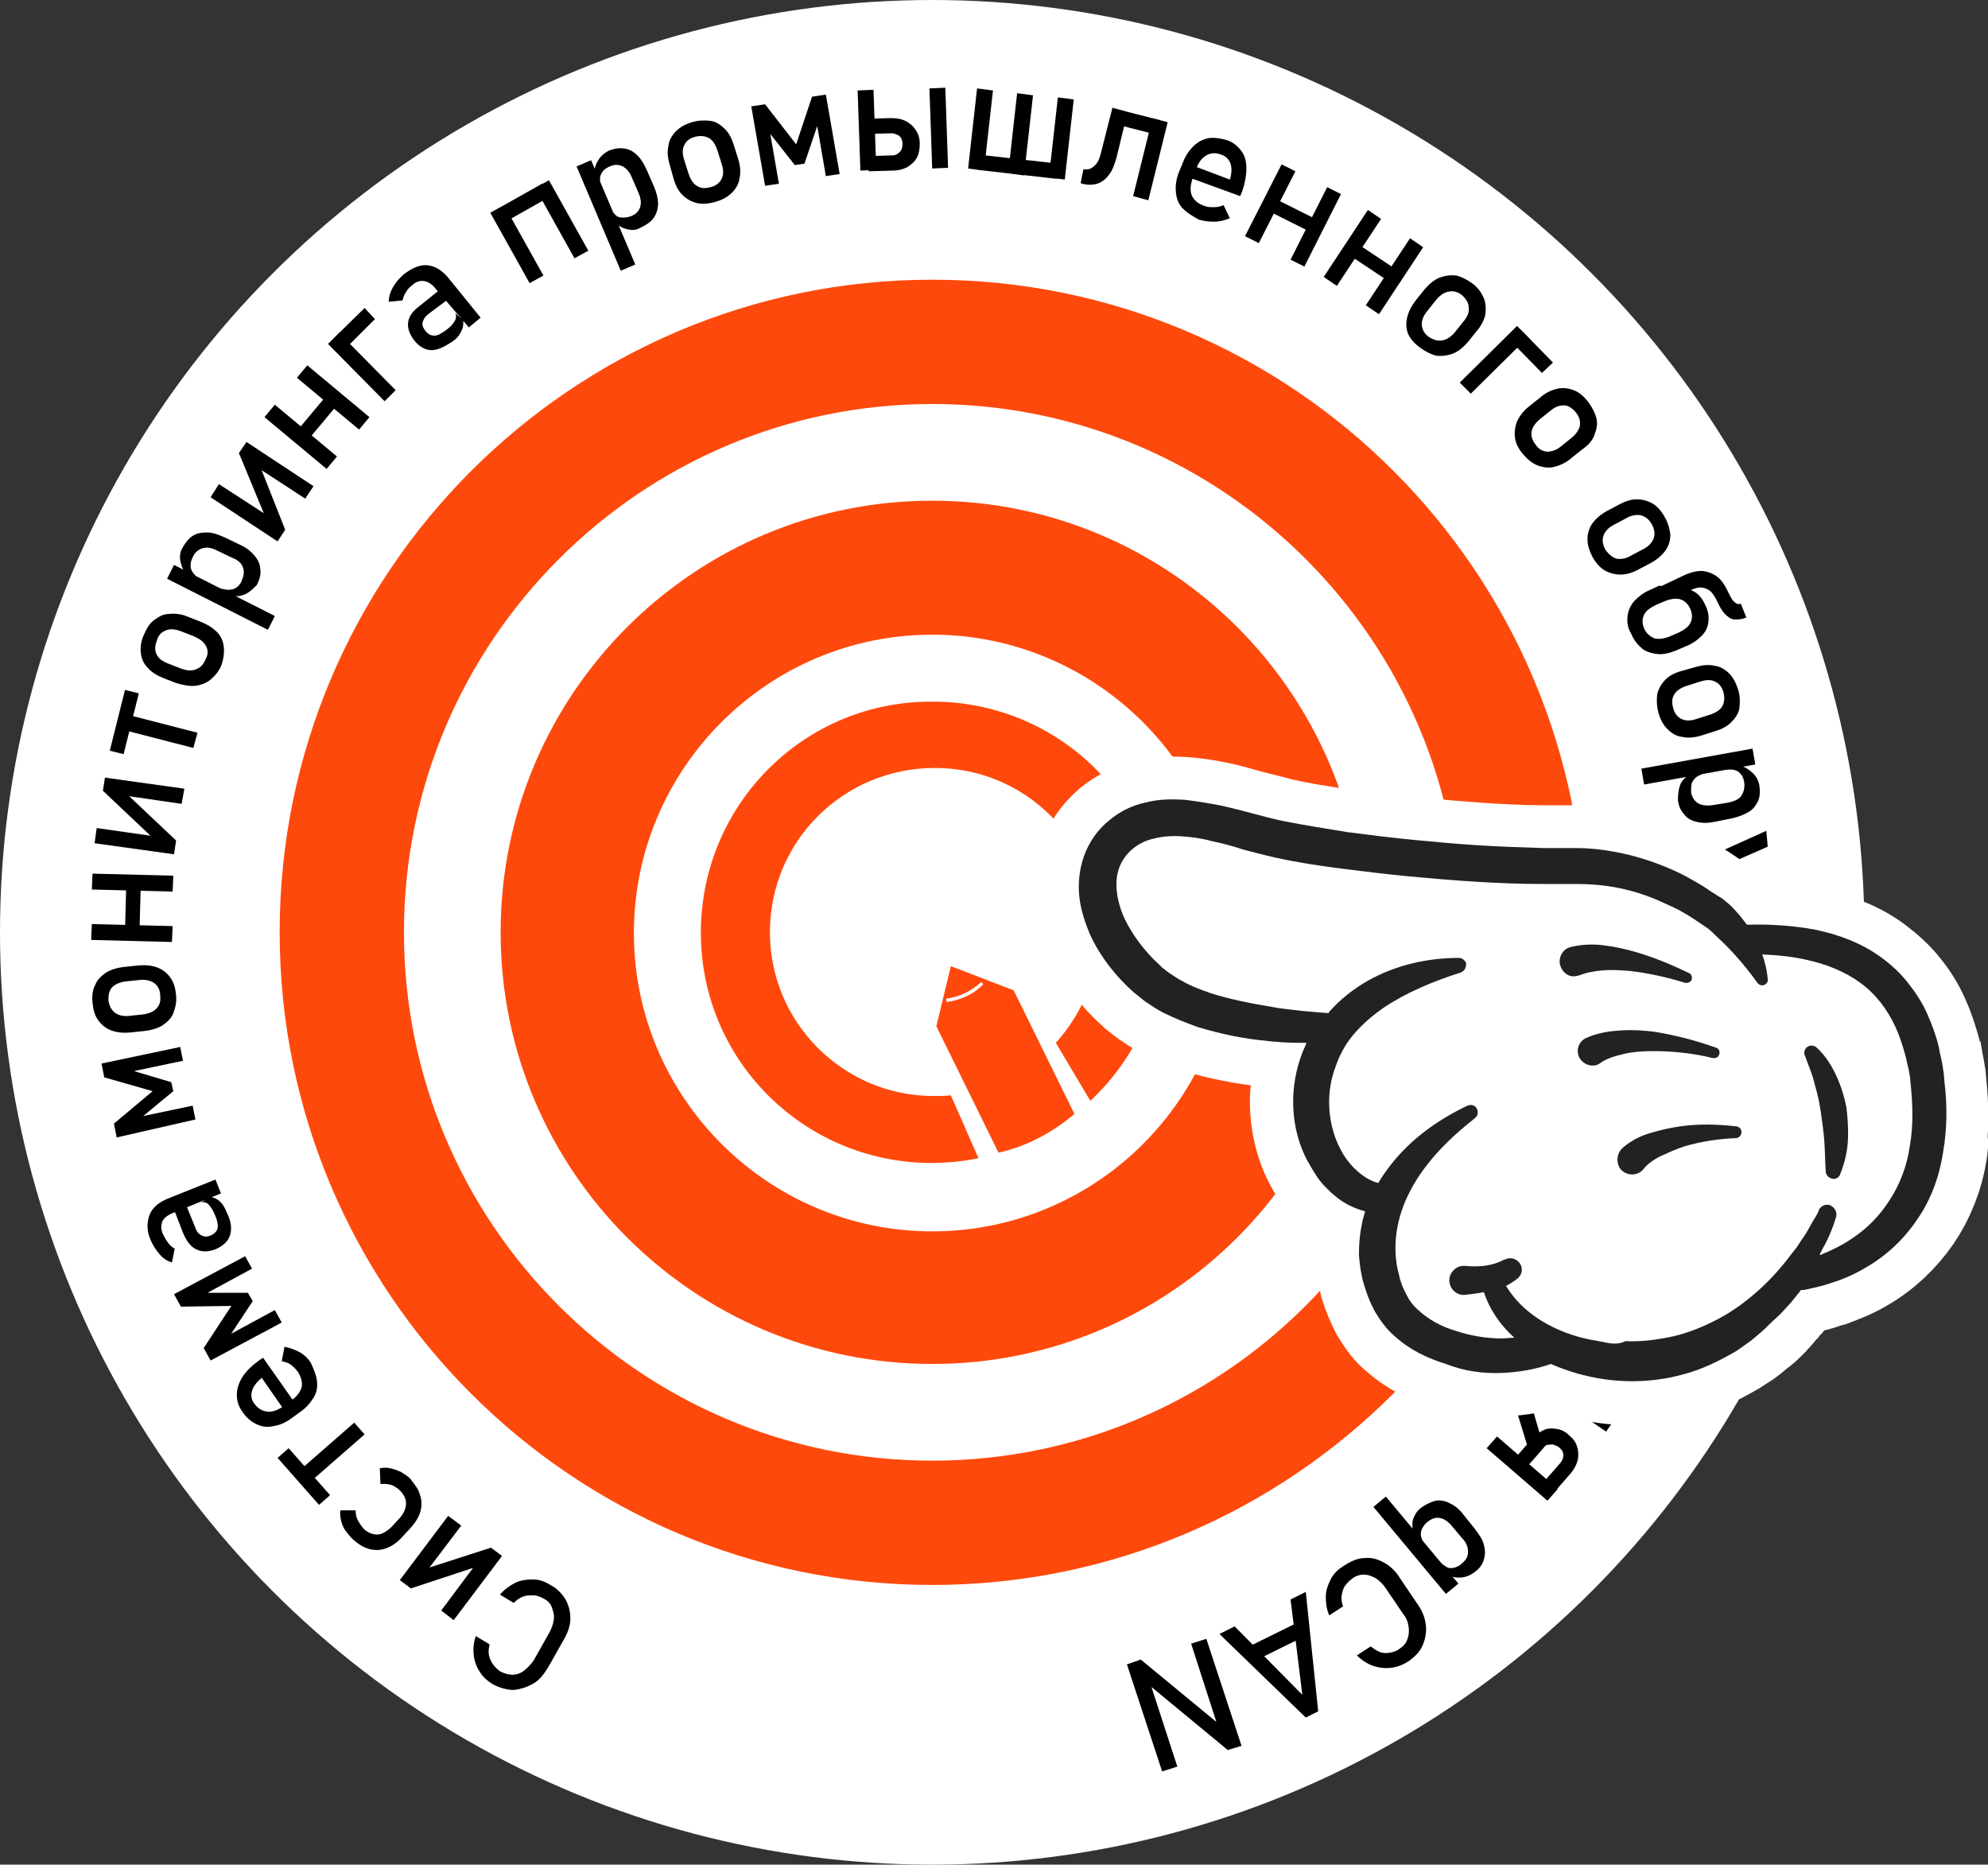 <?xml version="1.0" encoding="utf-8"?>
<!-- Generator: Adobe Illustrator 25.4.1, SVG Export Plug-In . SVG Version: 6.00 Build 0)  -->
<svg version="1.1" id="Слой_1" xmlns="http://www.w3.org/2000/svg" xmlns:xlink="http://www.w3.org/1999/xlink" x="0px" y="0px"
	 viewBox="0 0 287.9 270" style="enable-background:new 0 0 287.9 270;" xml:space="preserve">
<rect x="0" y="0" width="287.9" height="270" fill="#333333" stroke="none"/>
<style type="text/css">
	.st0{fill:#FFFFFF;}
	.st1{display:none;fill:#FE490C;}
	.st2{fill:#FE490C;}
	.st3{fill:#FF490C;}
	.st4{fill:#FFFFFF;stroke:#FFFFFF;stroke-width:16;stroke-miterlimit:10;}
	.st5{fill:#222222;}
</style>
<g>
	<circle class="st0" cx="135" cy="135" r="135"/>
	<g>
		<path class="st1" d="M135,12.4c-67.6,0-122.7,55-122.7,122.6s55,122.6,122.7,122.6c67.6,0,122.7-55,122.7-122.6
			S202.7,12.4,135,12.4z M135,240.7c-58.3,0-105.7-47.4-105.7-105.7S76.8,29.3,135,29.3S240.7,76.7,240.7,135S193.4,240.7,135,240.7
			z"/>
		<path class="st2" d="M135,40.5c-52.1,0-94.5,42.4-94.5,94.5s42.4,94.5,94.5,94.5s94.5-42.4,94.5-94.5S187.2,40.5,135,40.5z
			 M135,211.5c-42.2,0-76.5-34.3-76.5-76.5S92.9,58.5,135,58.5c42.2,0,76.5,34.3,76.5,76.5S177.2,211.5,135,211.5z"/>
		<path class="st2" d="M135,72.5c-34.5,0-62.5,28-62.5,62.5s28,62.5,62.5,62.5s62.5-28,62.5-62.5S169.5,72.5,135,72.5z M135,178.3
			c-23.8,0-43.2-19.4-43.2-43.2s19.4-43.2,43.2-43.2s43.2,19.4,43.2,43.2S158.9,178.3,135,178.3z"/>
		<path class="st1" d="M156.1,136.2c0.6-11.6-8.3-21.6-19.9-22.2c-11.6-0.6-21.6,8.3-22.2,19.9c-0.6,11.6,8.3,21.6,19.9,22.2
			C145.5,156.7,155.5,147.8,156.1,136.2z"/>
	</g>
	<g>
		<g>
			<path d="M81.9,231.6c0.5,0.9,0.7,1.8,0.7,2.8s-0.4,2.1-1,3.1l-2.2,3.9c-0.6,1-1.3,1.9-2.2,2.4s-1.8,0.8-2.8,0.9c-1,0-2-0.3-3-0.8
				c-0.8-0.5-1.5-1.1-1.9-1.8c-0.5-0.7-0.8-1.6-0.9-2.5s0-1.8,0.3-2.7l2,1.2c-0.1,0.5-0.2,1-0.1,1.5s0.3,1,0.6,1.4
				c0.3,0.4,0.6,0.7,1,1c0.6,0.3,1.2,0.5,1.8,0.5c0.6,0,1.2-0.2,1.7-0.6s1-0.9,1.4-1.5l2.2-3.9c0.4-0.7,0.6-1.3,0.7-2
				s-0.1-1.2-0.3-1.8s-0.7-1-1.3-1.3c-0.4-0.2-0.9-0.4-1.4-0.4s-1,0-1.5,0.2s-0.9,0.5-1.3,0.9l-2-1.2c0.6-0.7,1.4-1.3,2.2-1.7
				c0.8-0.4,1.7-0.5,2.6-0.5s1.7,0.3,2.5,0.8C80.7,230,81.4,230.8,81.9,231.6z"/>
			<path d="M66.8,220.9l-5,6.6v-0.4l9.3-3l1.6,1.2l-7,9.3l-1.8-1.4l5-6.7v0.4l-9.4,3.1l-1.6-1.2l7-9.3L66.8,220.9z"/>
			<path d="M60.8,216.4c0.3,0.8,0.3,1.6,0.1,2.4c-0.2,0.8-0.7,1.6-1.4,2.4l-1.3,1.4c-0.7,0.8-1.5,1.3-2.3,1.6s-1.6,0.3-2.4,0.1
				s-1.6-0.7-2.4-1.4c-0.4-0.4-0.8-0.9-1.1-1.3s-0.5-1-0.6-1.4s-0.2-1-0.1-1.5h2.2c0,0.5,0.1,1,0.3,1.4c0.2,0.4,0.5,0.8,0.8,1.2
				c0.6,0.6,1.3,0.9,2,0.9s1.3-0.4,2-1l1.3-1.4c0.6-0.7,0.9-1.4,0.9-2.1c0-0.7-0.3-1.3-1-2c-0.4-0.3-0.8-0.6-1.2-0.7s-1-0.2-1.5-0.1
				l-0.1-2.3c0.5-0.1,1-0.1,1.5,0s1,0.3,1.5,0.5c0.5,0.3,1,0.6,1.4,1C60,214.9,60.6,215.6,60.8,216.4z"/>
			<path d="M46.2,217.9l-6-6.8l1.6-1.4l6,6.8L46.2,217.9z M44.9,214.6l-1.5-1.7l7.9-6.9l1.5,1.7L44.9,214.6z"/>
			<path d="M45.9,199.9c0.1,0.9,0,1.7-0.5,2.5s-1.1,1.5-2,2.1l-1.1,0.8c-0.9,0.7-1.9,1.1-2.7,1.2c-0.9,0.2-1.7,0.1-2.5-0.3
				c-0.8-0.4-1.5-1-2-1.8c-0.6-0.8-0.8-1.6-0.8-2.5c0-0.8,0.3-1.7,0.8-2.5s1.3-1.6,2.4-2.4l0.6-0.4l4.5,6.4l-1.5,1.1l-3.2-4.6
				c-0.7,0.6-1.2,1.2-1.4,1.9c-0.2,0.6-0.1,1.3,0.3,1.8c0.5,0.7,1.1,1.1,1.9,1.2c0.7,0.1,1.5-0.2,2.4-0.8l1.2-0.9
				c0.8-0.6,1.2-1.2,1.4-1.9c0.1-0.7-0.1-1.5-0.6-2.2c-0.3-0.4-0.6-0.7-1-1s-0.9-0.4-1.3-0.5l0.4-2.1c0.8,0.2,1.5,0.4,2.2,0.8
				c0.7,0.4,1.2,0.9,1.6,1.5C45.4,198.2,45.8,199.1,45.9,199.9z"/>
			<path d="M26.2,189.2l-1-1.8l10.3-5.5l1,1.8l-7.2,3.9l0.6-0.4h6l0.7,1.2l-3.3,5l-0.7,0.2l7.2-3.9l1,1.8L30.5,197l-1-1.8l4-6.1
				L26.2,189.2z"/>
			<path d="M24.9,175.7c-0.7,0.3-1.2,0.7-1.4,1.2s-0.2,1.2,0.1,1.8c0.2,0.4,0.4,0.8,0.7,1.2s0.6,0.7,1,0.9l-0.4,2
				c-0.7-0.2-1.3-0.6-1.8-1.2s-1-1.3-1.3-2.1c-0.4-0.9-0.5-1.7-0.4-2.5s0.3-1.4,0.8-2s1.1-1,2-1.4l7-2.8l0.8,2L24.9,175.7z
				 M33.3,178.9c-0.3,0.9-1,1.5-2.1,2c-1.1,0.4-2,0.4-2.8,0s-1.4-1.2-1.9-2.4l-1.2-3.1l1.7-0.8l1.3,3.2c0.2,0.6,0.5,0.9,0.9,1.1
				c0.4,0.2,0.8,0.2,1.3,0s0.9-0.6,1-1c0.1-0.5,0-1.1-0.3-1.8c-0.3-0.8-0.7-1.4-1-1.7s-0.7-0.4-1.1-0.3l1.4-0.8
				c0.4,0.1,0.7,0.2,1,0.4s0.6,0.5,0.8,0.8s0.4,0.7,0.6,1.2C33.5,176.9,33.6,178,33.3,178.9z"/>
			<path d="M15.1,156l-0.4-2l11.4-2.4l0.4,2l-8.1,1.7l0.7-0.3l5.7,1.7l0.3,1.3l-4.6,3.8h-0.7l8.1-1.7l0.4,2l-11.4,2.6l-0.4-2
				l5.6-4.7L15.1,156z"/>
			<path d="M25.1,146.7c-0.3,0.8-0.9,1.3-1.6,1.8c-0.7,0.4-1.6,0.7-2.7,0.8l-1.9,0.2c-1.1,0.1-2,0-2.8-0.3s-1.4-0.8-1.9-1.5
				s-0.7-1.5-0.8-2.5s0-1.9,0.4-2.6c0.3-0.8,0.9-1.3,1.6-1.8c0.7-0.4,1.6-0.7,2.7-0.8l1.9-0.2c1.1-0.1,2,0,2.8,0.3s1.4,0.8,1.9,1.5
				s0.7,1.5,0.8,2.5C25.6,145.1,25.4,145.9,25.1,146.7z M22.4,142.4c-0.5-0.4-1.3-0.6-2.2-0.5l-1.9,0.2c-0.9,0.1-1.6,0.4-2,0.8
				c-0.5,0.5-0.6,1.1-0.6,1.9c0.1,0.8,0.4,1.4,0.9,1.8c0.5,0.4,1.2,0.6,2.1,0.5l1.9-0.2c0.9-0.1,1.6-0.4,2-0.8
				c0.5-0.5,0.7-1.1,0.6-1.9C23.2,143.4,22.9,142.8,22.4,142.4z"/>
			<path d="M13.2,136.1l0.1-2.3l11.7,0.3l-0.1,2.3L13.2,136.1z M13.3,128.8l0.1-2.3l11.7,0.3l-0.1,2.3L13.3,128.8z M18.1,134.8
				l0.2-7.2l2.1,0.1l-0.2,7.2L18.1,134.8z"/>
			<path d="M26.3,116.4l-8.2-1.2l0.3-0.2l7.1,6.7l-0.3,2l-11.5-1.6l0.3-2.2l8.4,1.2l-0.3,0.2l-7.2-6.8l0.3-1.9l11.5,1.6L26.3,116.4z
				"/>
			<path d="M15.9,108.7l2.2-8.8l2,0.5l-2.2,8.8L15.9,108.7z M17.9,105.7l0.6-2.2l10.1,2.6l-0.6,2.2L17.9,105.7z"/>
			<path d="M30.5,98.4c-0.6,0.5-1.4,0.8-2.2,0.9s-1.8-0.1-2.8-0.4l-1.8-0.7c-1-0.4-1.8-0.9-2.3-1.5c-0.6-0.6-0.9-1.3-1-2.1
				c-0.1-0.8,0-1.7,0.4-2.6s0.8-1.7,1.5-2.2s1.3-0.9,2.2-0.9c0.8-0.1,1.8,0,2.7,0.4L29,90c1,0.4,1.8,0.9,2.4,1.5
				c0.6,0.6,0.9,1.3,1,2.1c0.1,0.8,0,1.7-0.3,2.6S31.1,97.9,30.5,98.4z M29.8,93.5c-0.3-0.6-0.9-1-1.8-1.4l-1.8-0.7
				c-0.8-0.3-1.6-0.4-2.2-0.1c-0.6,0.2-1.1,0.7-1.3,1.5c-0.3,0.8-0.3,1.4,0,2s0.9,1,1.7,1.3l1.8,0.7c0.8,0.3,1.6,0.4,2.2,0.1
				c0.6-0.2,1.1-0.7,1.4-1.5C30.2,94.7,30.1,94,29.8,93.5z"/>
			<path d="M24.2,83.8l1-2l14.6,7.4l-1,2L24.2,83.8z M35.8,85.9c-0.6,0.3-1.2,0.5-1.9,0.4l-2.1-1.2c0.4,0.2,0.9,0.3,1.3,0.3
				c0.4,0,0.8-0.1,1.1-0.3s0.6-0.5,0.8-1c0.3-0.7,0.4-1.3,0.2-1.9s-0.7-1.1-1.5-1.4l-2.3-1.1c-0.8-0.4-1.4-0.5-2.1-0.3
				c-0.6,0.2-1.1,0.6-1.4,1.3c-0.2,0.4-0.3,0.8-0.3,1.2c0,0.4,0.1,0.7,0.4,1.1s0.6,0.6,1,0.8L26.9,83c-0.5-0.6-0.7-1.3-0.8-1.9
				s0-1.3,0.4-1.9c0.4-0.7,0.9-1.3,1.4-1.6c0.6-0.4,1.3-0.5,2.1-0.5s1.6,0.3,2.5,0.7l2.3,1.1c0.9,0.4,1.6,1,2.1,1.6s0.8,1.3,0.8,2
				c0.1,0.7-0.1,1.4-0.5,2.2C36.8,85.1,36.3,85.6,35.8,85.9z"/>
			<path d="M44.2,72.2l-6.9-4.5l0.4-0.1l3.6,9.1l-1.1,1.7L30.5,72l1.2-1.9l7.1,4.6l-0.4,0.1l-3.8-9.2l1.1-1.6l9.7,6.4L44.2,72.2z"/>
			<path d="M38.3,60.4l1.5-1.8l9,7.5l-1.5,1.8L38.3,60.4z M43,62.4l4.6-5.5l1.6,1.3l-4.6,5.5L43,62.4z M43,54.7l1.5-1.8l9,7.5
				L52,62.2L43,54.7z"/>
			<path d="M47.5,49.8l1.6-1.6l8.2,8.3l-1.6,1.6L47.5,49.8z M48.3,49l4.5-4.4l1.5,1.6l-4.4,4.4L48.3,49z"/>
			<path d="M63,41.7c-0.5-0.6-1-0.9-1.6-1s-1.2,0.1-1.7,0.6c-0.4,0.3-0.7,0.6-0.9,1c-0.3,0.4-0.4,0.8-0.5,1.2l-2,0.2
				c0-0.7,0.2-1.4,0.6-2.1s0.9-1.3,1.6-1.9c0.8-0.6,1.5-1,2.3-1.2s1.5-0.1,2.2,0.2c0.7,0.3,1.3,0.8,1.9,1.5l4.7,5.8l-1.7,1.4
				L63,41.7z M62.5,50.7c-0.9,0-1.8-0.5-2.5-1.4s-1-1.8-0.9-2.6c0.1-0.9,0.7-1.7,1.8-2.5l2.6-2.1l1.3,1.3L62,45.5
				c-0.5,0.4-0.7,0.8-0.8,1.2s0.1,0.8,0.4,1.2c0.4,0.5,0.8,0.7,1.3,0.7s1-0.3,1.7-0.8s1.1-1,1.3-1.4s0.2-0.8,0-1.1l1.2,1.1
				c0,0.4,0,0.7-0.1,1.1c-0.1,0.3-0.3,0.7-0.5,1s-0.5,0.6-0.9,0.9C64.4,50.2,63.4,50.7,62.5,50.7z"/>
			<path d="M71,30.8l2-1.1l5.7,10.2l-2,1.1L71,30.8z M72.3,30.1l6.2-3.5l1.1,1.9L73.4,32L72.3,30.1z M77.5,27.2l2-1.1l5.7,10.2
				l-2,1.1L77.5,27.2z"/>
			<path d="M83.5,24.1l2.1-0.9L92,38.3l-2.1,0.9L83.5,24.1z M90.9,33.2c-0.6-0.1-1.2-0.4-1.7-0.9L88.4,30c0.2,0.5,0.4,0.8,0.7,1.1
				c0.3,0.3,0.6,0.4,1,0.4s0.8,0,1.3-0.2c0.7-0.3,1.1-0.7,1.3-1.3c0.2-0.6,0.1-1.3-0.2-2l-1-2.3c-0.3-0.8-0.8-1.3-1.3-1.6
				c-0.6-0.3-1.2-0.3-1.9,0c-0.4,0.2-0.8,0.4-1,0.7s-0.4,0.6-0.4,1s0,0.8,0.2,1.3l-1.1-2c0.1-0.8,0.3-1.4,0.7-2s0.9-1,1.5-1.3
				c0.8-0.3,1.5-0.4,2.2-0.3s1.3,0.4,1.9,1s1,1.3,1.4,2.2l1,2.3c0.4,0.9,0.6,1.8,0.6,2.5s-0.2,1.4-0.6,2s-1,1-1.8,1.4
				C92.2,33.3,91.6,33.4,90.9,33.2z"/>
			<path d="M100.9,29.4c-0.8-0.2-1.5-0.6-2.1-1.2c-0.6-0.6-1-1.4-1.3-2.5L97,23.9c-0.3-1-0.4-1.9-0.2-2.8c0.1-0.8,0.5-1.5,1.1-2.1
				s1.3-1,2.3-1.3s1.9-0.3,2.7-0.2s1.5,0.6,2.1,1.2c0.6,0.6,1,1.4,1.3,2.4l0.6,1.9c0.3,1,0.4,1.9,0.2,2.8c-0.1,0.8-0.5,1.5-1.1,2.1
				s-1.3,1-2.3,1.3S101.7,29.6,100.9,29.4z M104.5,25.9c0.3-0.6,0.3-1.3,0-2.2l-0.6-1.9c-0.3-0.9-0.7-1.5-1.2-1.8
				c-0.6-0.3-1.2-0.4-2-0.2s-1.3,0.6-1.6,1.2c-0.3,0.6-0.3,1.3,0,2.2l0.6,1.9c0.3,0.9,0.7,1.5,1.2,1.8c0.6,0.4,1.2,0.4,2,0.2
				S104.2,26.5,104.5,25.9z"/>
			<path d="M117.6,14l2-0.3l2,11.5l-2,0.3l-1.4-8.1l0.2,0.7l-1.9,5.6l-1.4,0.2l-3.7-4.7v-0.7l1.4,8.1l-2,0.3l-2-11.5l2-0.3l4.5,5.8
				L117.6,14z"/>
			<path d="M124.2,13.1l2.3-0.1l0.4,11.6l-2.3,0.1L124.2,13.1z M125.7,22.6l3.5-0.1c0.5,0,0.8-0.2,1.1-0.5s0.4-0.7,0.4-1.2
				c0-0.3-0.1-0.6-0.2-0.8c-0.1-0.2-0.3-0.4-0.6-0.5c-0.2-0.1-0.5-0.2-0.8-0.2l-3.5,0.1l-0.1-2.2l3.5-0.1c0.8,0,1.5,0.1,2.1,0.4
				s1.1,0.7,1.5,1.3s0.6,1.2,0.6,2c0,0.7-0.1,1.4-0.4,2s-0.8,1-1.4,1.4c-0.6,0.3-1.3,0.5-2.1,0.5l-3.5,0.1L125.7,22.6z M134.6,12.8
				l2.3-0.1l0.4,11.6l-2.3,0.1L134.6,12.8z"/>
			<path d="M141.5,12.8l2.3,0.3l-1.3,11.6l-2.3-0.3L141.5,12.8z M141.8,22.4l11.5,1.3l-0.2,2.2l-11.5-1.3L141.8,22.4z M147.3,13.5
				l2.3,0.3l-1.3,11.6l-2.3-0.3L147.3,13.5z M153.2,14.1l2.3,0.3L154.2,26l-2.3-0.3L153.2,14.1z"/>
			<path d="M156.9,24.5c0.6,0.1,1.1,0,1.6-0.5c0.5-0.4,0.8-1.2,1-2.1l1.6-6.3l2.2,0.6l-1.6,6.6c-0.3,1-0.6,1.9-1.1,2.5
				c-0.5,0.7-1.1,1.1-1.7,1.3c-0.7,0.2-1.4,0.2-2.2,0l-0.2-0.1L156.9,24.5z M162.5,16l5.5,1.4l-0.5,2.1l-5.5-1.4L162.5,16z
				 M166.9,17.1l2.2,0.6L166.3,29l-2.2-0.6L166.9,17.1z"/>
			<path d="M171.3,30.2c-0.6-0.6-0.9-1.4-1-2.3s0-1.8,0.4-2.9l0.5-1.2c0.4-1.1,0.9-1.9,1.6-2.6s1.4-1,2.2-1.2c0.8-0.1,1.7,0,2.7,0.3
				c0.9,0.3,1.6,0.9,2.1,1.6c0.5,0.7,0.7,1.5,0.7,2.5s-0.2,2.1-0.6,3.3l-0.3,0.7l-7.4-2.7l0.6-1.7l5.3,2c0.3-0.9,0.3-1.7,0.1-2.3
				s-0.7-1.1-1.3-1.3c-0.8-0.3-1.5-0.3-2.2,0.1s-1.1,1-1.5,2l-0.5,1.4c-0.3,0.9-0.4,1.7-0.1,2.4c0.3,0.7,0.9,1.2,1.8,1.5
				c0.4,0.2,0.9,0.2,1.4,0.2s1-0.1,1.4-0.3l0.9,1.9c-0.7,0.3-1.5,0.5-2.3,0.5s-1.5-0.1-2.2-0.3C172.7,31.3,171.9,30.8,171.3,30.2z"
				/>
			<path d="M185.6,23.8l2,1l-5.3,10.4l-2-1L185.6,23.8z M184.7,28.8l6.4,3.2l-0.9,1.8l-6.4-3.2L184.7,28.8z M192.2,27.1l2,1
				l-5.3,10.5l-2-1L192.2,27.1z"/>
			<path d="M198.1,30.4l1.9,1.3l-6.4,9.7l-1.9-1.3L198.1,30.4z M196.6,35.3l6,4l-1.1,1.7l-6-4L196.6,35.3z M204.2,34.5l1.9,1.3
				l-6.4,9.7l-1.9-1.3L204.2,34.5z"/>
			<path d="M203.9,48.3c-0.3-0.8-0.3-1.6-0.1-2.4s0.6-1.6,1.3-2.5l1.2-1.5c0.7-0.8,1.4-1.4,2.2-1.7c0.8-0.3,1.6-0.4,2.4-0.3
				c0.8,0.2,1.6,0.6,2.4,1.2c0.8,0.6,1.3,1.4,1.6,2.1c0.3,0.8,0.3,1.6,0.2,2.4c-0.2,0.8-0.6,1.6-1.3,2.4l-1.2,1.5
				c-0.7,0.8-1.4,1.4-2.2,1.7c-0.8,0.3-1.6,0.4-2.4,0.3c-0.8-0.2-1.6-0.6-2.4-1.2S204.2,49,203.9,48.3z M208.8,49.3
				c0.7-0.1,1.3-0.5,1.9-1.2l1.2-1.5c0.6-0.7,0.9-1.4,0.8-2c0-0.7-0.3-1.2-0.9-1.8c-0.6-0.5-1.2-0.7-1.9-0.6s-1.3,0.5-1.9,1.2
				l-1.2,1.5c-0.6,0.7-0.9,1.4-0.9,2c0,0.7,0.3,1.3,0.9,1.8C207.5,49.2,208.2,49.4,208.8,49.3z"/>
			<path d="M219.7,47.2l1.6,1.6L213,57l-1.6-1.6L219.7,47.2z M220.5,48l4.4,4.5l-1.6,1.5l-4.4-4.5L220.5,48z"/>
			<path d="M219.4,63.4c-0.1-0.8,0-1.6,0.3-2.4c0.4-0.8,0.9-1.5,1.8-2.2l1.5-1.2c0.8-0.7,1.6-1.1,2.5-1.3c0.8-0.2,1.6-0.1,2.4,0.2
				s1.5,0.9,2.1,1.7s1,1.6,1.2,2.4s0,1.6-0.3,2.4s-0.9,1.5-1.8,2.1l-1.5,1.2c-0.8,0.7-1.7,1.1-2.5,1.3c-0.8,0.2-1.6,0.1-2.4-0.2
				c-0.8-0.3-1.5-0.9-2.1-1.6C219.9,65,219.5,64.2,219.4,63.4z M224,65.4c0.7,0,1.4-0.2,2.1-0.8l1.5-1.2c0.7-0.6,1.1-1.2,1.2-1.8
				s-0.1-1.3-0.6-1.9s-1.1-1-1.7-1c-0.7,0-1.3,0.2-2,0.8l-1.5,1.2c-0.7,0.6-1.1,1.2-1.2,1.8s0.1,1.3,0.6,1.9
				C222.8,65,223.3,65.3,224,65.4z"/>
			<path d="M229.9,78.1c0-0.8,0.2-1.6,0.7-2.3s1.2-1.3,2.1-1.8l1.7-0.9c0.9-0.5,1.8-0.8,2.6-0.8c0.8,0,1.6,0.2,2.3,0.6
				s1.3,1.1,1.8,2s0.7,1.7,0.8,2.5c0,0.8-0.2,1.6-0.7,2.3c-0.5,0.7-1.2,1.3-2.1,1.8l-1.7,0.9c-0.9,0.5-1.8,0.8-2.7,0.8
				c-0.8,0-1.6-0.2-2.3-0.6s-1.3-1.1-1.8-2C230.2,79.8,229.9,79,229.9,78.1z M234.1,80.9c0.7,0.1,1.4,0,2.2-0.5l1.7-0.9
				c0.8-0.4,1.3-1,1.5-1.6s0.1-1.3-0.3-2s-0.9-1.1-1.6-1.3c-0.6-0.1-1.4,0-2.2,0.5l-1.7,0.9c-0.8,0.4-1.3,1-1.5,1.6s-0.1,1.3,0.3,2
				C233,80.3,233.5,80.7,234.1,80.9z"/>
			<path d="M235.7,89.2c0.1-0.8,0.4-1.5,1-2.2c0.6-0.6,1.3-1.2,2.3-1.6l1.3-0.6l2.8,0.6c0.9-0.2,1.6-0.1,2.3,0.3
				c0.7,0.4,1.2,1.1,1.6,2c0.4,0.8,0.5,1.6,0.4,2.4s-0.4,1.4-1,2s-1.3,1.1-2.3,1.5l-1.4,0.6c-1,0.4-1.9,0.6-2.7,0.5
				c-0.8-0.1-1.6-0.3-2.2-0.8s-1.2-1.2-1.6-2.2C235.7,90.9,235.6,90,235.7,89.2z M239.5,92.4c0.6,0.2,1.4,0.1,2.2-0.2l1.4-0.6
				c0.8-0.4,1.4-0.8,1.7-1.4c0.3-0.6,0.3-1.3,0-2s-0.8-1.2-1.4-1.4c-0.6-0.2-1.4-0.1-2.2,0.2l-1.4,0.6c-0.8,0.4-1.4,0.8-1.7,1.4
				s-0.3,1.3,0,2S238.9,92.1,239.5,92.4z M244.1,83.2c1-0.4,1.9-0.6,2.6-0.5s1.5,0.4,2.1,0.9s1.1,1.3,1.6,2.4
				c0.2,0.4,0.4,0.7,0.5,0.9c0.2,0.2,0.4,0.4,0.6,0.5s0.4,0.1,0.6,0l0.8,2c-0.6,0.3-1.2,0.3-1.7,0.3s-1-0.4-1.4-0.8
				s-0.8-1.1-1.1-1.8c-0.3-0.6-0.6-1.1-0.9-1.4s-0.7-0.5-1.2-0.6c-0.4-0.1-0.9,0-1.4,0.2l-4.2,1.8l-0.9-2L244.1,83.2z"/>
			<path d="M240,100.5c0.2-0.8,0.6-1.5,1.2-2.1s1.4-1,2.5-1.3l1.8-0.5c1-0.3,1.9-0.4,2.8-0.2c0.8,0.1,1.5,0.5,2.1,1.1s1,1.4,1.3,2.3
				s0.3,1.9,0.2,2.7c-0.1,0.8-0.6,1.5-1.2,2.1s-1.4,1-2.4,1.3l-1.9,0.6c-1,0.3-1.9,0.4-2.8,0.2c-0.8-0.1-1.5-0.5-2.1-1.1
				s-1-1.3-1.3-2.3C239.9,102.2,239.9,101.3,240,100.5z M243.5,104.1c0.6,0.3,1.3,0.3,2.2,0l1.9-0.6c0.9-0.3,1.5-0.7,1.8-1.2
				s0.4-1.2,0.2-2c-0.2-0.8-0.6-1.3-1.2-1.6s-1.3-0.3-2.2,0l-1.9,0.6c-0.9,0.3-1.5,0.7-1.8,1.2c-0.4,0.6-0.4,1.2-0.2,2
				C242.5,103.3,242.9,103.8,243.5,104.1z"/>
			<path d="M253.8,108.4l0.4,2.3l-16.1,2.9l-0.4-2.3L253.8,108.4z M243.3,113.7c0.2-0.6,0.7-1.1,1.2-1.4l2.4-0.3
				c-0.5,0.1-0.9,0.3-1.2,0.5s-0.5,0.5-0.7,0.9c-0.1,0.4-0.1,0.8-0.1,1.3c0.1,0.7,0.5,1.3,1,1.6s1.2,0.4,2,0.3l2.5-0.4
				c0.8-0.2,1.5-0.5,1.8-1s0.5-1.1,0.4-1.9c-0.1-0.5-0.2-0.9-0.5-1.2c-0.2-0.3-0.5-0.5-0.9-0.6s-0.8-0.1-1.3,0l2.2-0.6
				c0.7,0.2,1.3,0.6,1.8,1.1s0.8,1.1,0.9,1.8c0.1,0.8,0.1,1.5-0.2,2.2c-0.3,0.6-0.7,1.2-1.4,1.6s-1.5,0.7-2.4,0.9l-2.5,0.5
				c-1,0.2-1.8,0.2-2.6,0s-1.4-0.5-1.8-1.1c-0.5-0.5-0.8-1.2-0.9-2C243,114.9,243.1,114.3,243.3,113.7z"/>
			<path d="M256.6,130.6l-14.7-3.9c-0.5-0.1-1-0.3-1.3-0.6s-0.6-0.6-0.7-1c-0.2-0.4-0.3-0.9-0.3-1.6V123l2.2-0.2v0.5
				c0,0.4,0.1,0.8,0.3,1s0.5,0.4,0.9,0.6l13.5,3.3L256.6,130.6z M255.8,120.3l0.2,2.3l-9.8,4.3l-2.6-1.1L255.8,120.3z"/>
			<path d="M246.8,142.6l-0.1,2.3l-5-0.2l0.1-2.3L246.8,142.6z M247.1,132.3l-0.1,2.3l-5-0.2l0.1-2.3L247.1,132.3z M247.1,132.3
				l-0.4,11.2l-2.1-0.1l0.4-11.2L247.1,132.3z M256.4,140.9l-0.1,2.3l-11.7-0.4l0.1-2.3L256.4,140.9z M247.1,132.7v0.3
				c0,0.5,0.1,0.8,0.3,1.1s0.6,0.4,1.1,0.5s1.2,0.2,2.1,0.2l5.9,0.2l-0.1,2.3l-6.7-0.2c-1.3,0-2.4-0.4-3-0.9c-0.7-0.6-1-1.4-1-2.4
				v-0.3L247.1,132.7z M256.6,136.5l-0.2,5.2l-2.1-0.1l0.2-5.2L256.6,136.5z"/>
			<path d="M244.4,149c0.5-0.6,1.2-1.1,2-1.4c0.8-0.3,1.7-0.3,2.8-0.1l1.9,0.3c1,0.2,1.9,0.5,2.6,1s1.2,1.1,1.4,1.9
				c0.3,0.8,0.3,1.7,0.2,2.7c-0.2,1-0.5,1.8-1,2.5s-1.1,1.1-1.9,1.4c-0.8,0.3-1.7,0.3-2.8,0.1l-1.9-0.3c-1.1-0.2-1.9-0.5-2.6-1
				s-1.2-1.1-1.5-1.9c-0.3-0.8-0.3-1.7-0.2-2.7C243.6,150.4,243.9,149.6,244.4,149z M246,153.7c0.4,0.5,1.1,0.8,2,1l1.9,0.3
				c0.9,0.1,1.6,0,2.2-0.3c0.6-0.4,0.9-0.9,1-1.7s0-1.4-0.4-2c-0.4-0.5-1.1-0.8-2-1l-1.9-0.3c-0.9-0.1-1.6,0-2.2,0.3
				c-0.6,0.4-0.9,0.9-1,1.7C245.5,152.6,245.6,153.2,246,153.7z"/>
			<path d="M243.9,160.8l-1.1,4.2c-0.1,0.4-0.1,0.8,0.1,1.1s0.5,0.5,0.9,0.6l0,0c0.5,0.1,0.9,0.1,1.2-0.1c0.3-0.2,0.5-0.5,0.7-0.9
				l1.1-4.2l2,0.5l-1.1,4.2c-0.1,0.4-0.1,0.7,0,0.9c0.1,0.3,0.4,0.4,0.7,0.5c0.4,0.1,0.7,0.1,1-0.1c0.3-0.1,0.5-0.4,0.6-0.8l1.1-4.2
				l2,0.5l-1.2,4.3c-0.3,1-0.7,1.8-1.4,2.2c-0.6,0.4-1.4,0.5-2.3,0.3c-0.7-0.2-1.2-0.6-1.5-1.1s-0.5-1.2-0.4-2
				c-0.4,0.8-0.9,1.4-1.6,1.7c-0.6,0.3-1.4,0.4-2.2,0.2l0,0c-0.9-0.2-1.5-0.7-1.9-1.5c-0.3-0.8-0.3-1.7,0-2.8l1.1-4.2L243.9,160.8z
				 M253.5,162l-0.6,2.2l-11.3-3l0.6-2.2L253.5,162z"/>
			<path d="M243.4,179.4c0.7,0.3,1.3,0.3,1.9,0.1c0.5-0.2,1-0.7,1.2-1.4c0.2-0.4,0.3-0.9,0.3-1.3c0-0.5,0-0.9-0.1-1.3l1.7-1.1
				c0.3,0.6,0.5,1.3,0.5,2.1s-0.1,1.6-0.5,2.4c-0.4,0.9-0.8,1.6-1.4,2.1s-1.2,0.8-2,0.9c-0.7,0.1-1.5,0-2.4-0.4l-7-2.7l0.8-2
				L243.4,179.4z M239.4,171.3c0.8-0.4,1.8-0.4,2.9,0s1.8,1,2.1,1.9c0.3,0.8,0.2,1.8-0.3,3.1l-1.2,3.1l-1.8-0.5l1.3-3.2
				c0.2-0.6,0.3-1,0.1-1.4c-0.1-0.4-0.5-0.7-1-0.9c-0.6-0.2-1-0.2-1.4,0.1s-0.8,0.8-1,1.5c-0.3,0.8-0.5,1.5-0.5,1.9s0.2,0.8,0.6,0.9
				l-1.6-0.4c-0.2-0.3-0.4-0.6-0.4-1s-0.1-0.7,0-1.1c0-0.4,0.2-0.8,0.3-1.3C238,172.6,238.6,171.7,239.4,171.3z"/>
			<path d="M241.4,193.4l-1.1,2L230,190l1.1-2L241.4,193.4z M244.8,186.9l-1.1,2l-10.3-5.4l1.1-2L244.8,186.9z M239.8,185.9
				l-3.3,6.3l-1.8-1l3.3-6.3L239.8,185.9z"/>
			<path d="M224.3,198.7l6.8,4.7l-0.4,0.1l-3.4-9.1l1.1-1.6l9.6,6.6l-1.3,1.9l-7-4.8l0.4-0.1l3.6,9.3l-1.1,1.6l-9.6-6.6L224.3,198.7
				z"/>
			<path d="M216.8,208l8.8,7.6l-1.5,1.7l-8.8-7.6L216.8,208z M221.8,208.4c0.5-0.6,1.1-1,1.7-1.3c0.6-0.3,1.3-0.3,1.9-0.2
				c0.7,0.1,1.3,0.4,1.8,0.9c0.6,0.5,1,1,1.2,1.7c0.2,0.6,0.2,1.3,0.1,1.9c-0.2,0.7-0.5,1.3-1,1.9l-2.7,3.1l-1.6-1.4l2.8-3.2
				c0.3-0.4,0.4-0.7,0.4-1.1c0-0.4-0.2-0.8-0.6-1.1c-0.2-0.2-0.5-0.3-0.8-0.4c-0.3-0.1-0.5,0-0.8,0s-0.5,0.2-0.7,0.5l-2.8,3.2
				l-1.6-1.4L221.8,208.4z M221.5,202.5l1.7,5.8l-1.9,1.4l-1.6-5.2L221.5,202.5z"/>
			<path d="M211.2,229.3l-1.8,1.5l-10.5-12.6l1.8-1.5L211.2,229.3z M207.9,217.3c0.7-0.1,1.4,0,2.1,0.4c0.7,0.3,1.4,0.9,2,1.7l1.6,2
				c0.6,0.8,1.1,1.5,1.3,2.3s0.2,1.4,0,2.1c-0.2,0.7-0.6,1.3-1.3,1.8c-0.5,0.4-1.1,0.7-1.8,0.8s-1.3,0-2-0.3l-1.3-2
				c0.3,0.4,0.7,0.6,1,0.8s0.7,0.2,1.1,0.1s0.8-0.3,1.1-0.6c0.6-0.5,0.9-1,0.9-1.7c0-0.6-0.2-1.3-0.8-1.9l-1.6-1.9
				c-0.5-0.6-1.1-1-1.7-1.1c-0.6-0.1-1.2,0.1-1.8,0.6c-0.4,0.3-0.6,0.7-0.8,1c-0.1,0.4-0.2,0.7-0.1,1.1c0.1,0.4,0.3,0.8,0.6,1.2
				l-1.7-1.8c-0.2-0.6-0.2-1.2-0.1-1.8c0.2-0.6,0.5-1.2,1.1-1.7C206.5,217.8,207.2,217.5,207.9,217.3z"/>
			<path d="M197.7,225.6c1-0.1,1.9,0.2,2.8,0.7c0.9,0.5,1.7,1.3,2.3,2.3l2.5,3.7c0.7,1,1.1,2,1.2,3.1c0.1,1-0.1,2-0.5,2.9
				s-1.1,1.6-2.1,2.3c-0.8,0.5-1.6,0.8-2.5,0.9s-1.7,0-2.6-0.3c-0.8-0.3-1.6-0.8-2.3-1.5l2-1.3c0.4,0.3,0.8,0.6,1.3,0.8
				c0.5,0.2,1,0.2,1.5,0.1s0.9-0.2,1.3-0.5c0.6-0.4,1-0.8,1.2-1.4c0.2-0.5,0.3-1.1,0.2-1.8s-0.3-1.3-0.8-1.9l-2.5-3.7
				c-0.4-0.6-0.9-1.1-1.5-1.5c-0.6-0.3-1.1-0.5-1.7-0.5s-1.2,0.2-1.7,0.6c-0.4,0.3-0.7,0.6-1,1s-0.4,0.9-0.5,1.4s0,1,0.2,1.6l-2,1.3
				c-0.4-0.9-0.5-1.8-0.5-2.7s0.3-1.7,0.7-2.5s1-1.4,1.8-1.9C195.7,226,196.7,225.6,197.7,225.6z"/>
			<path d="M190.9,247.8l-1.8,0.9l-12.5-12.1l2.2-1.1l9.8,9.9l-1.7-13.8l2.2-1.1L190.9,247.8z M189.2,236.8l-7.7,3.8l-1-2l7.7-3.8
				L189.2,236.8z"/>
			<path d="M179.8,252.8l-2,0.6l-11.5-9.5l0.2-0.4l4,12.3l-2.2,0.7l-5.1-15.5l2-0.7l11.4,9.4l-0.2,0.4l-3.9-12.1l2.2-0.7
				L179.8,252.8z"/>
		</g>
	</g>
	<path class="st3" d="M137.7,139.9l-2.1,8.7l9,18.3c4.1-0.9,7.8-2.9,11-5.6l-8.8-17.9L137.7,139.9z M137.1,145.1l-0.1-0.5
		c1.9-0.2,3.7-1.1,5.1-2.4l0.3,0.3C141,144,139.1,144.8,137.1,145.1z"/>
	<path class="st3" d="M135.2,101.6c-18.5-0.2-33.5,14.6-33.7,33.1s14.6,33.5,33.1,33.7c2.4,0,4.8-0.2,7.1-0.7l-4-9.1
		c-0.8,0.1-1.7,0.1-2.5,0.1c-13.1,0-23.8-10.7-23.7-23.9c0.1-13.1,10.7-23.6,23.9-23.6s23.8,10.7,23.7,23.9c0,5.8-2.2,11.5-6.2,15.9
		l5,8.4c13.5-12.6,14.2-33.8,1.6-47.2C153.2,105.4,144.3,101.6,135.2,101.6z"/>
	<g>
		<path class="st4" d="M279.8,166.6c-0.5,3.4-1.8,6.5-3.5,9c-1.8,2.6-4.2,4.9-7,6.5c-1.3,0.8-2.8,1.4-4.4,2
			c-0.8,0.2-1.5,0.5-2.3,0.7c-0.4,0.1-0.8,0.2-1.2,0.2c-0.2,0-0.4,0.1-0.6,0.1c-0.1,0-0.2,0-0.3,0l-0.7,0.1l-0.7,1l-1.2,1.5
			c-0.3,0.3-0.6,0.6-0.8,0.9c-0.2,0.2-0.3,0.3-0.5,0.6c-0.3,0.4-0.7,0.7-1,1.1l-0.3,0.3c-0.5,0.5-0.9,0.9-1.4,1.2
			c-0.2,0.2-0.4,0.3-0.6,0.5c-0.3,0.3-0.6,0.5-1,0.8l-1.7,1.1c-2.6,1.5-4.9,2.6-7.2,3.2c-5,1.4-10.6,1.3-15.6-0.4
			c-0.8-0.3-1.6-0.6-2.4-1l-0.6-0.3l-0.6,0.2c-2,0.7-4.2,1.1-6.6,1.2c-2.6,0.1-5.2-0.2-7.6-0.9c-2.7-0.8-5-2-6.9-3.7
			c-0.9-0.7-1.7-1.8-2.5-3.1c-0.6-1.2-1.1-2.3-1.5-3.6c-0.3-1.2-0.5-2.5-0.6-3.9c0-0.8,0-1.6,0.1-2.4c0.1-0.5,0.1-1,0.2-1.5
			c0.1-0.6,0.3-1.3,0.5-1.9l0.5-1.6l-1.6-0.4c-1.3-0.4-2.6-1-3.6-1.8c-0.9-0.7-1.7-1.5-2.4-2.5c-0.6-0.9-1.2-1.9-1.7-3
			c-1.2-2.8-1.7-5.9-1.4-9c0.1-1.5,0.5-2.9,1-4.3l0.1-0.1c0.1-0.3,0.3-0.7,0.4-1c0.1-0.2,0.2-0.4,0.2-0.5l1-2.2h-2.5
			c-0.3,0-0.6,0-0.9,0c-1.6,0-3.2-0.1-4.8-0.3c-3.5-0.4-6.6-1-9.6-1.9c-1.7-0.6-3.2-1.2-4.6-1.9c-0.8-0.4-1.5-0.8-2.2-1.3
			c-0.3-0.2-0.6-0.4-1-0.7l-0.5-0.4l-0.5-0.4c-2.7-2.4-4.7-5.1-6-8c-0.8-1.7-1.2-3.3-1.4-4.9c-0.1-0.9-0.1-1.8,0-2.7
			s0.3-1.7,0.6-2.5c0.6-1.7,1.7-3.2,3.1-4.4c1.3-1.1,3-1.9,4.7-2.3c1.5-0.4,3.2-0.5,5.1-0.4c1.5,0.1,3,0.3,4.9,0.7
			c1.5,0.3,3.1,0.8,4.6,1.2c1.6,0.4,3.2,0.8,4.7,1.2c2.7,0.6,5.7,1.1,9.4,1.6c3,0.4,6,0.8,9.5,1.1c3.3,0.3,6.5,0.6,9.5,0.8
			c2.8,0.2,6.2,0.4,9.5,0.4c0.8,0,1.5,0,2.3,0h2.6c1.6,0,3.3,0.2,4.9,0.5c3.2,0.6,6.4,1.6,9.4,3.1c1.5,0.7,2.9,1.5,4.2,2.4l1,0.7
			c0.1,0.1,0.2,0.2,0.3,0.3c0.2,0.2,0.4,0.3,0.6,0.5l0,0c0.3,0.3,0.6,0.6,0.9,0.9c0.2,0.2,0.4,0.5,0.6,0.7l0.1,0.2
			c0.3,0.4,0.6,0.8,1,1.3l0.5,0.7h0.9c3.7-0.1,6.7,0.1,9.5,0.7c3.5,0.7,6.5,1.9,8.9,3.7c1.3,1,2.6,2.1,3.6,3.4
			c1,1.2,1.9,2.6,2.6,4.2c0.6,1.3,1.1,2.8,1.6,4.6c0.1,0.3,0.1,0.5,0.2,0.7c0.1,0.6,0.2,1.1,0.3,1.6l0.2,1.2l0.1,1.2
			c0.3,2.8,0.3,5.4,0.1,7.9C280,165.4,279.9,166,279.8,166.6z"/>
		<path class="st5" d="M217.5,198.8c2.4-0.1,4.8-0.5,7.1-1.3c0.9,0.4,1.7,0.7,2.6,1c5.4,1.8,11.2,2,16.6,0.5c2.7-0.7,5.3-2,7.7-3.4
			l1.7-1.2c0.6-0.4,1.1-0.9,1.6-1.3c0.5-0.4,1-0.9,1.5-1.4s1-0.9,1.5-1.4s0.9-1,1.4-1.5l1.3-1.6l0.3-0.4c0.1,0,0.2,0,0.3,0
			c0.2,0,0.4-0.1,0.6-0.1c0.4-0.1,0.8-0.2,1.3-0.3c0.8-0.2,1.6-0.4,2.4-0.7c1.6-0.5,3.2-1.2,4.7-2.1c3-1.7,5.6-4.1,7.6-7.1
			c2-2.9,3.2-6.3,3.7-9.7c0.6-3.4,0.6-6.8,0.2-10.1l-0.1-1.2l-0.2-1.3c-0.1-0.8-0.4-1.6-0.5-2.5c-0.4-1.7-1-3.3-1.7-4.9
			c-0.7-1.6-1.7-3.1-2.8-4.5c-1.1-1.4-2.4-2.6-3.9-3.7c-2.9-2.1-6.2-3.3-9.6-4c-3.3-0.6-6.6-0.8-9.8-0.7c-0.4-0.5-0.7-0.9-1.1-1.4
			c-0.3-0.3-0.6-0.7-0.9-1s-0.6-0.6-1-0.9c-0.3-0.3-0.7-0.6-1.1-0.8l-1.1-0.7c-1.4-1-2.9-1.8-4.4-2.6c-3.1-1.5-6.4-2.6-9.8-3.2
			c-1.7-0.3-3.4-0.5-5.2-0.5h-2.5c-0.8,0-1.6,0-2.3,0c-3.1-0.1-6.3-0.2-9.5-0.4s-6.3-0.5-9.5-0.8c-3.1-0.3-6.3-0.7-9.4-1.1
			c-3.1-0.5-6.2-1-9.3-1.6c-2.9-0.6-6-1.6-9.3-2.3c-1.6-0.3-3.4-0.6-5.1-0.8c-1.8-0.1-3.7-0.1-5.6,0.4c-1.9,0.4-3.8,1.3-5.4,2.7
			c-1.6,1.3-2.8,3.1-3.5,5c-0.7,2-0.9,4-0.7,5.9s0.8,3.7,1.5,5.4c1.5,3.3,3.8,6.2,6.4,8.5l0.5,0.4l0.5,0.4c0.4,0.3,0.7,0.6,1.1,0.8
			c0.7,0.5,1.5,1,2.3,1.4c1.6,0.8,3.2,1.4,4.8,2c3.3,1,6.6,1.7,9.9,2c1.7,0.2,3.3,0.3,4.9,0.3c0.3,0,0.6,0,1,0
			c-0.2,0.6-0.5,1.1-0.7,1.7c-1.7,4.6-1.7,9.9,0.4,14.5c0.5,1.1,1.2,2.2,1.9,3.3c0.7,1,1.7,2,2.7,2.8c1.2,1,2.7,1.7,4.2,2.1
			c-0.2,0.7-0.4,1.3-0.5,2c-0.3,1.4-0.4,2.8-0.4,4.3c0.1,1.4,0.3,2.9,0.7,4.2c0.4,1.4,0.9,2.7,1.6,4c0.8,1.3,1.7,2.6,2.9,3.6
			c2.2,2,4.8,3.2,7.4,4C212.2,198.6,214.9,198.9,217.5,198.8z M232.1,194.3c-1.2-0.2-2.3-0.4-3.4-0.7c-4.3-1.2-8.3-3.6-10.6-7.4
			c0.6-0.3,1.2-0.7,1.7-1.1c0.7-0.6,0.8-1.6,0.2-2.3c-0.5-0.6-1.4-0.8-2.1-0.4h-0.1c-1.6,0.9-3.6,1.1-5.6,0.9
			c-1.2-0.1-2.2,0.8-2.3,1.9c-0.1,1.2,0.8,2.2,1.9,2.3c0.1,0,0.2,0,0.3,0l0,0c0.9-0.1,1.8-0.2,2.8-0.4c0.8,2.5,2.4,4.8,4.4,6.6
			c-0.6,0-1.2,0.1-1.9,0.1c-2.2,0-4.5-0.4-6.6-1.1c-2.1-0.6-4-1.7-5.4-3c-0.8-0.7-1.3-1.4-1.7-2.2c-0.5-0.9-0.9-1.9-1.1-2.9
			c-1.1-4-0.4-8.4,1.7-12.3c2.1-4,5.5-7.4,9.3-10.4c0.5-0.4,0.5-1,0.2-1.5c-0.3-0.4-0.8-0.5-1.3-0.3c-4.6,2.2-8.9,5.3-12,9.8
			c-0.3,0.4-0.6,0.9-0.9,1.4c-1.1-0.3-2.1-0.9-3-1.7c-0.7-0.6-1.2-1.2-1.7-1.9s-0.9-1.5-1.3-2.4c-1.4-3.4-1.5-7.4-0.2-10.8
			c0.6-1.8,1.5-3.4,2.7-4.8c1.2-1.4,2.7-2.7,4.3-3.8c3.3-2.2,7.1-3.8,11.2-5.1c0.5-0.2,0.8-0.8,0.7-1.4c-0.2-0.4-0.6-0.7-1-0.7
			c-4.5,0-9.1,1-13.2,3.3c-2.1,1.2-4,2.7-5.6,4.5c0,0.1-0.1,0.1-0.1,0.2l-1.3-0.1l-2.3-0.2c-1.6-0.2-3.1-0.3-4.6-0.6
			c-3-0.5-6.1-1.1-8.9-2c-1.4-0.5-2.8-1-4-1.7c-0.6-0.3-1.2-0.7-1.8-1.1c-0.3-0.2-0.6-0.4-0.8-0.6l-0.4-0.3l-0.4-0.4
			c-2.1-1.9-3.9-4.3-5.1-6.8c-1.1-2.5-1.5-5.2-0.7-7.3s2.7-3.7,5.1-4.2c1.2-0.3,2.6-0.4,4-0.3c1.4,0.1,2.9,0.3,4.3,0.7
			c1.5,0.3,3,0.7,4.5,1.2l2.3,0.6c0.8,0.2,1.6,0.4,2.5,0.6c3.2,0.7,6.5,1.2,9.7,1.6c3.2,0.4,6.4,0.8,9.6,1.1
			c6.4,0.6,12.9,1.1,19.4,1.1c0.8,0,1.6,0,2.5,0h2.4c1.5,0,2.9,0.1,4.4,0.3c2.9,0.4,5.8,1.3,8.5,2.6c1.4,0.6,2.7,1.3,3.9,2.1
			l0.9,0.6c0.3,0.2,0.6,0.4,0.9,0.6c0.6,0.4,1.1,0.9,1.6,1.4c2.1,1.9,4.1,4.2,5.9,6.7l0,0c0.3,0.4,0.8,0.5,1.2,0.2
			c0.2-0.2,0.4-0.4,0.3-0.7c-0.1-1.3-0.4-2.5-0.8-3.6c2.2,0.1,4.4,0.3,6.5,0.8c2.8,0.6,5.5,1.7,7.7,3.3s3.9,3.8,5.1,6.4
			c0.6,1.3,1,2.6,1.4,4c0.2,0.7,0.3,1.4,0.5,2.1l0.2,1.1l0.1,1.1c0.3,2.9,0.4,5.9-0.1,8.8c-0.4,2.9-1.4,5.6-2.9,7.9
			c-1.5,2.4-3.5,4.4-5.9,5.9c-1.2,0.8-2.5,1.4-3.9,2c-0.1,0.1-0.2,0.1-0.4,0.1c0.3-0.6,0.6-1.2,0.9-1.7c0.6-1.2,1.1-2.4,1.5-3.8
			c0.2-0.7-0.2-1.4-0.9-1.7c-0.6-0.2-1.3,0.1-1.6,0.7v0.1c-0.2,0.5-0.6,1.1-0.9,1.6s-0.6,1.1-0.9,1.6s-0.7,1-1,1.5s-0.7,1-1.1,1.5
			c-1.5,2-3.1,3.8-4.9,5.4c-1.8,1.6-3.7,3-5.8,4.1s-4.3,2-6.5,2.5c-2.3,0.5-4.6,0.8-6.9,0.7C234.4,194.7,233.3,194.6,232.1,194.3z"
			/>
		<path class="st5" d="M265.6,170.7c0.4,0,0.8-0.3,0.9-0.7c0.6-1.5,1-3.1,1.1-4.7s0-3.3-0.2-4.9c-0.3-1.6-0.8-3.2-1.5-4.7
			s-1.6-2.9-2.8-4c-0.4-0.4-1.1-0.4-1.5,0c-0.3,0.3-0.4,0.8-0.2,1.2l0,0c0.5,1.4,1.1,2.7,1.4,4.1c0.4,1.3,0.7,2.7,0.9,4.1
			c0.2,1.4,0.4,2.8,0.5,4.2s0.1,2.9,0.2,4.4C264.5,170.3,265,170.7,265.6,170.7z"/>
		<path class="st5" d="M228.4,141.3c0.1,0,0.3-0.1,0.4-0.1c1-0.4,2.2-0.6,3.4-0.7c1.3-0.1,2.6,0,3.9,0.1c2.6,0.3,5.3,0.9,7.9,1.7
			c0.4,0.1,0.9-0.1,1-0.5s-0.1-0.8-0.4-0.9c-2.5-1.2-5.1-2.3-7.9-3.1c-1.4-0.4-2.8-0.7-4.3-0.9s-3.1-0.2-4.8,0.2l0,0
			c-1.2,0.2-1.9,1.4-1.7,2.5C226.2,140.9,227.3,141.6,228.4,141.3z"/>
		<path class="st5" d="M239.6,149.4c-1.6-0.2-3.1-0.3-4.8-0.2c-1.6,0.1-3.3,0.3-5.1,1.1c-1.1,0.5-1.5,1.8-1,2.8s1.8,1.5,2.8,1
			c0.1-0.1,0.2-0.1,0.3-0.2c0.8-0.6,2.1-1,3.4-1.3c1.3-0.3,2.7-0.4,4.2-0.4c2.8,0,5.8,0.3,8.6,1c0.4,0.1,0.9-0.1,1-0.6
			c0.1-0.4-0.1-0.8-0.5-0.9C245.7,150.7,242.7,149.9,239.6,149.4z"/>
		<path class="st5" d="M234.7,169.3c0.8,0.9,2.1,1,3,0.3c0.1-0.1,0.2-0.2,0.3-0.3c0.5-0.7,1.5-1.4,2.5-1.9c1.1-0.5,2.2-1,3.4-1.4
			c2.4-0.7,4.9-1.1,7.5-1.2c0.4,0,0.8-0.4,0.8-0.9c0-0.4-0.3-0.7-0.7-0.8c-2.7-0.3-5.4-0.4-8.2,0c-1.4,0.2-2.7,0.5-4.1,0.9
			s-2.8,1-4.2,2.2l0,0C234.1,167,234,168.4,234.7,169.3z"/>
	</g>
</g>
</svg>
